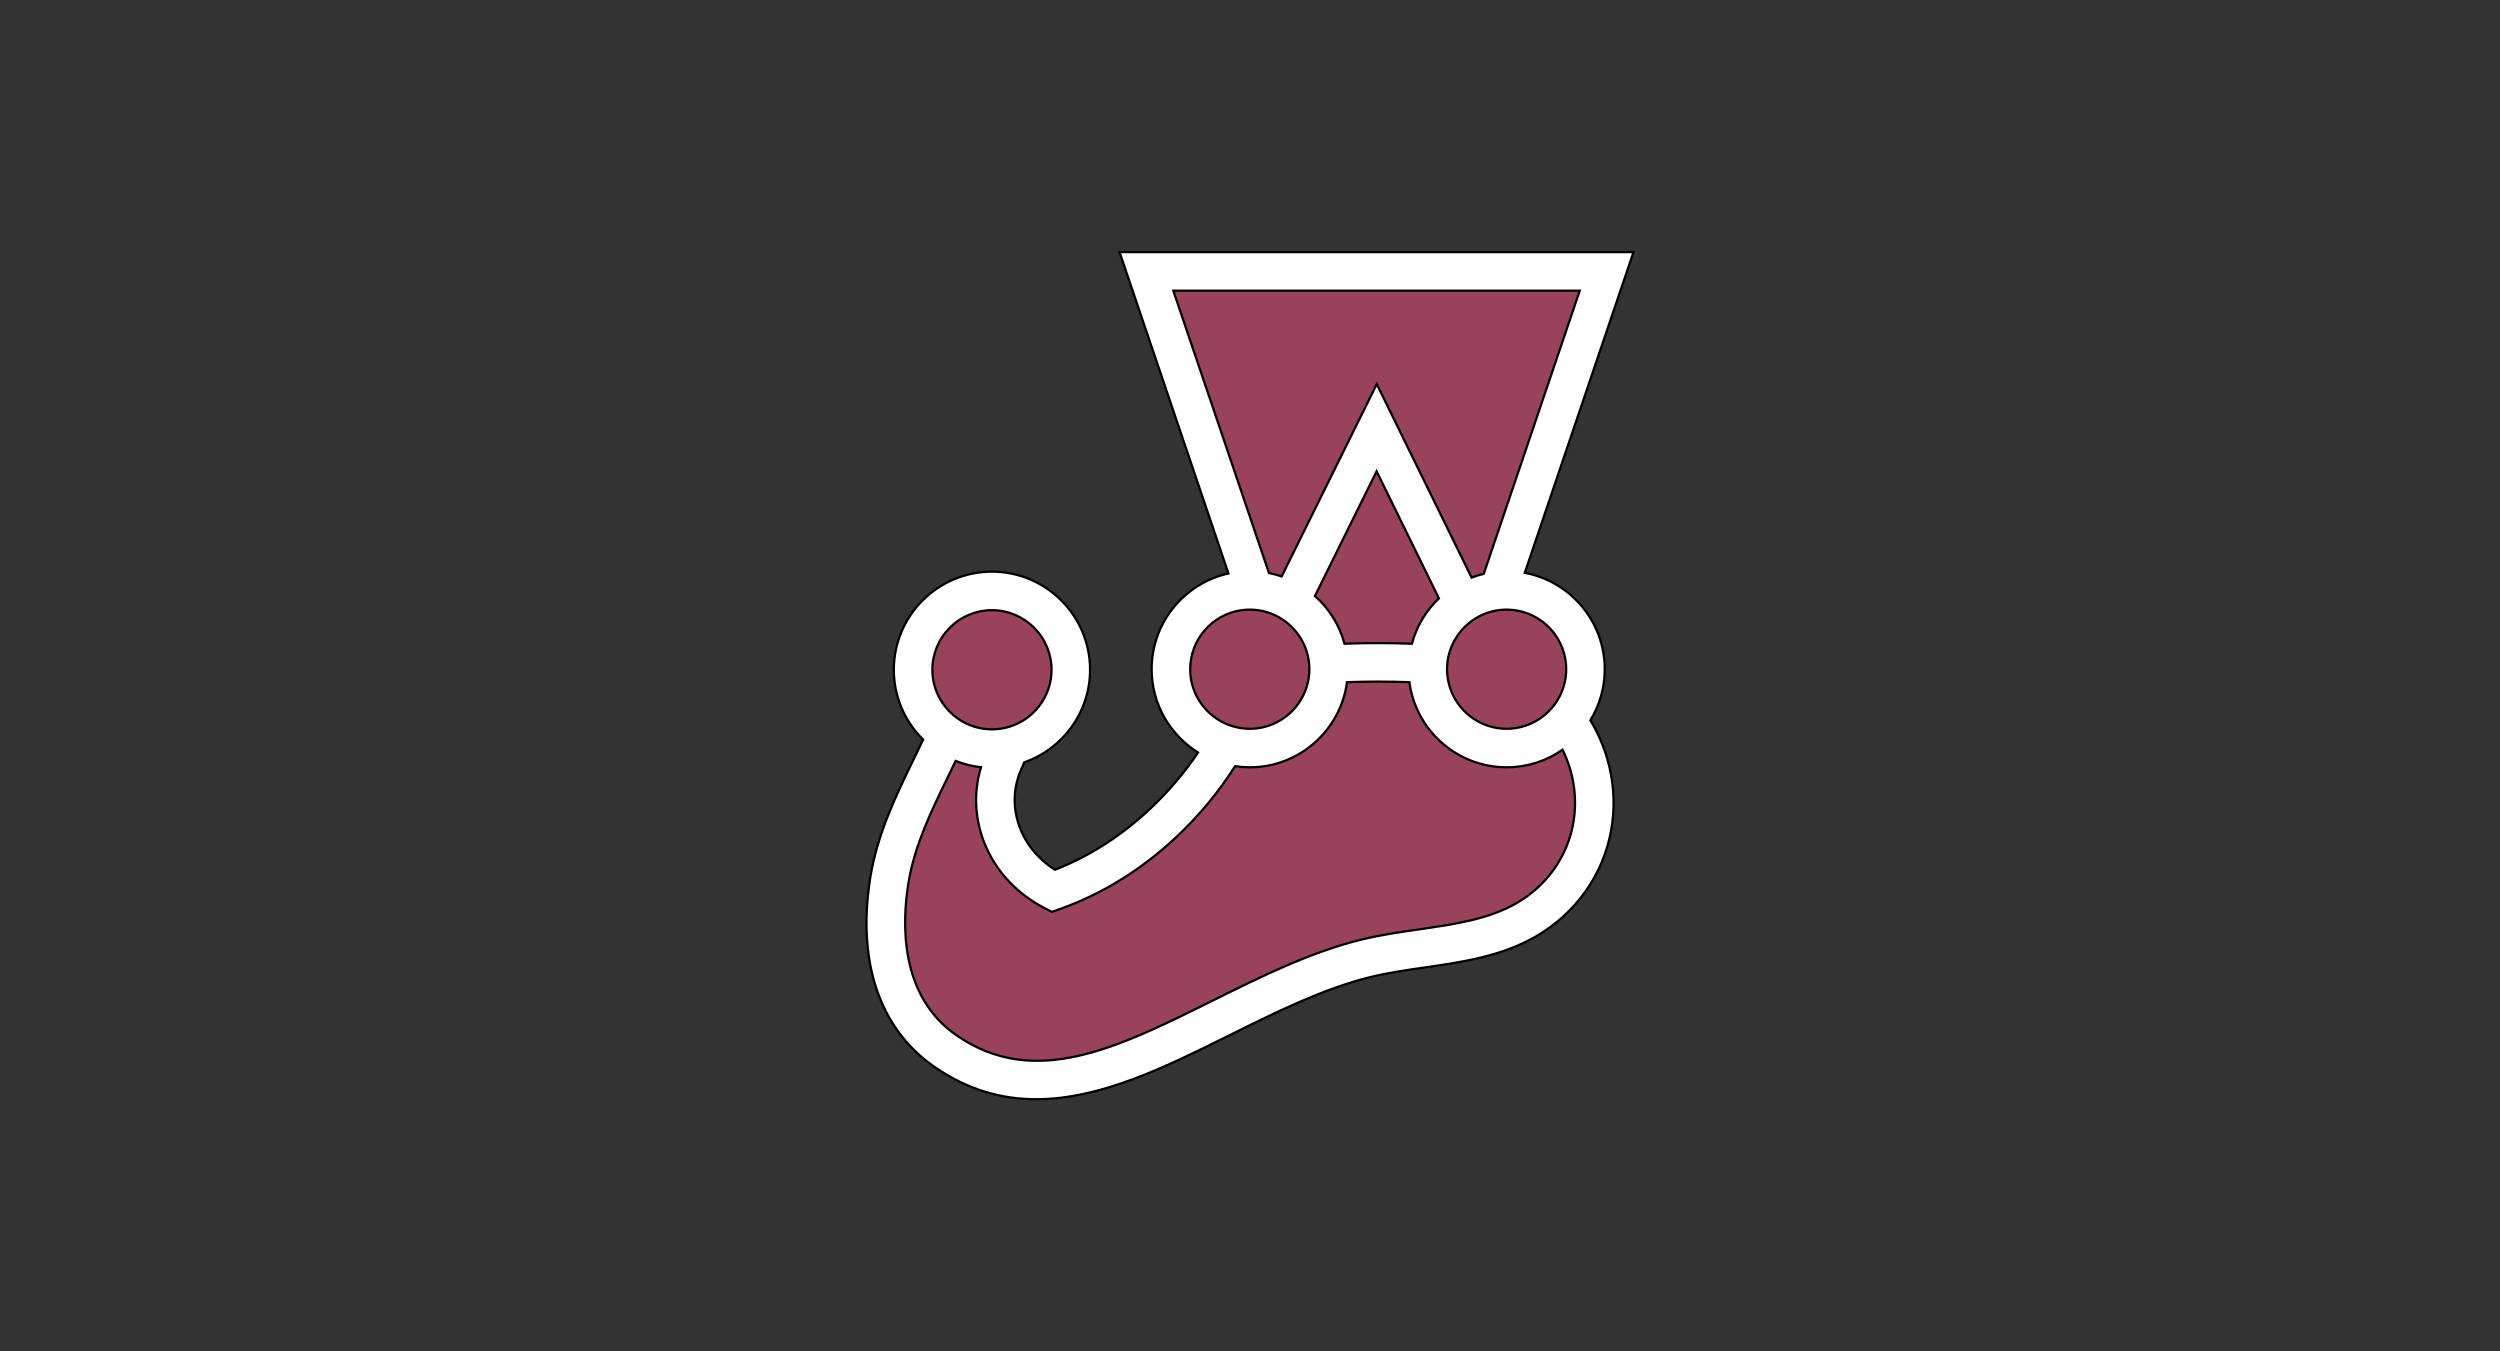 <?xml version="1.0" encoding="utf-8"?>
<svg xmlns="http://www.w3.org/2000/svg" width="1110" height="600">
 <rect width="100%" height="100%" fill="#333333" stroke="none"/>
 <g>
  <title>Layer 1</title>
  <g stroke="null" id="svg_1">
   <g stroke="null" id="svg_2">
    <path stroke="null" fill="#99425B" d="m703.954,297.126c0,-19.334 -15.673,-35.008 -35.008,-35.008c-1.243,0 -2.47,0.067 -3.679,0.193l48.083,-141.816l-204.338,0l48.016,141.693c-0.705,-0.043 -1.412,-0.07 -2.127,-0.07c-19.334,0 -35.008,15.673 -35.008,35.008c0,15.629 10.242,28.859 24.378,33.361c-7.466,12.933 -16.861,24.581 -27.527,34.644c-14.504,13.683 -31.103,24.057 -49.056,30.451c-21.374,-10.981 -31.469,-35.401 -22.36,-56.813c1.028,-2.418 2.079,-4.868 3.081,-7.309c15.486,-3.614 27.024,-17.496 27.024,-34.083c0,-19.334 -15.673,-35.008 -35.008,-35.008c-19.334,0 -35.008,15.673 -35.008,35.008c0,11.856 5.9,22.329 14.916,28.662c-8.665,19.728 -21.402,40.375 -25.37,64.305c-4.756,28.679 -0.015,59.12 24.788,76.312c57.766,40.037 120.471,-24.82 186.584,-41.123c23.961,-5.909 50.262,-4.956 71.372,-17.183c15.853,-9.182 26.303,-24.398 29.27,-41.481c2.93,-16.876 -1.341,-33.679 -11.166,-47.303c5.081,-6.077 8.142,-13.899 8.142,-22.44" id="svg_3"/>
    <path stroke="null" fill="#FFFFFF" d="m698.554,365.406c-2.575,14.831 -11.735,27.786 -25.131,35.545c-12.487,7.233 -27.452,9.391 -43.295,11.676c-8.488,1.224 -17.264,2.49 -25.838,4.604c-22.671,5.59 -44.629,16.497 -65.864,27.045c-42.497,21.108 -79.197,39.336 -113.803,15.353c-25.348,-17.569 -24.178,-50.074 -21.225,-67.886c2.737,-16.503 10.136,-31.7 17.292,-46.399c1.236,-2.541 2.448,-5.035 3.627,-7.508c3.547,1.417 7.319,2.384 11.251,2.823c-7.284,24.039 4.171,50.176 28.214,62.528l3.29,1.69l3.485,-1.241c19.007,-6.769 36.521,-17.631 52.056,-32.288c10.041,-9.473 18.675,-19.954 25.771,-31.153c2.127,0.321 4.303,0.489 6.519,0.489c22.066,0 40.339,-16.497 43.167,-37.803c9.032,-0.331 18.626,-0.333 27.711,-0.003c2.826,21.308 21.1,37.806 43.167,37.806c9.226,0 17.785,-2.892 24.835,-7.804c4.895,10.02 6.722,21.294 4.773,32.525l0,-0zm-258.129,-94.486c14.59,0 26.458,11.869 26.458,26.458c0,5.24 -1.537,10.127 -4.178,14.242c-4.399,6.859 -11.873,11.561 -20.463,12.147c-0.601,0.041 -1.206,0.069 -1.818,0.069c-3.251,0 -6.366,-0.593 -9.245,-1.67c-5.825,-2.18 -10.679,-6.36 -13.732,-11.697c-2.21,-3.864 -3.481,-8.331 -3.481,-13.092c0,-14.589 11.869,-26.458 26.458,-26.458zm88.018,26.207c0,-13.255 9.798,-24.262 22.531,-26.165c1.282,-0.192 2.593,-0.293 3.927,-0.293c8.482,0 16.033,4.019 20.877,10.245c1.204,1.547 2.248,3.225 3.088,5.017c1.596,3.403 2.493,7.196 2.493,11.196c0,2.115 -0.257,4.172 -0.728,6.144c-2.579,10.794 -11.783,19.044 -23.061,20.18c-0.877,0.088 -1.768,0.134 -2.669,0.134c-5.282,0 -10.204,-1.562 -14.339,-4.24c-7.285,-4.719 -12.119,-12.912 -12.119,-22.218zm110.427,-31.462c-5.668,5.423 -9.883,12.352 -11.982,20.144c-9.798,-0.368 -20.187,-0.368 -29.928,0c-2.238,-8.305 -6.879,-15.631 -13.121,-21.197l27.377,-55.359l27.654,56.412zm-117.932,-136.619l180.485,0l-42.628,125.726c-1.848,0.444 -3.65,1.002 -5.399,1.673l-42.111,-85.904l-42.23,85.391c-1.825,-0.628 -3.706,-1.135 -5.632,-1.518l-42.485,-125.367l-0,0zm174.466,168.08c0,2.653 -0.397,5.214 -1.126,7.632c-1.737,5.753 -5.383,10.682 -10.198,14.052c-4.292,3.005 -9.509,4.774 -15.135,4.774c-12.216,0 -22.522,-8.325 -25.551,-19.599c-0.588,-2.189 -0.907,-4.487 -0.907,-6.859c0,-3.617 0.731,-7.065 2.05,-10.207c0.68,-1.619 1.528,-3.15 2.502,-4.588c4.762,-7.027 12.797,-11.663 21.906,-11.663c0.835,0 1.66,0.044 2.475,0.12c13.433,1.252 23.983,12.584 23.983,26.339l0,-0zm17.1,0c0,-21.266 -15.322,-39.009 -35.503,-42.8l48.275,-142.38l-228.189,0l48.348,142.67c-19.481,4.335 -34.093,21.743 -34.093,42.51c0,15.594 8.241,29.292 20.592,36.989c-5.941,8.851 -12.986,17.18 -21.058,24.796c-12.804,12.079 -27.067,21.238 -42.444,27.265c-15.488,-9.729 -22.036,-28.077 -15.236,-44.061l0.533,-1.253c0.333,-0.782 0.667,-1.566 1,-2.35c17.012,-5.934 29.255,-22.126 29.255,-41.135c0,-24.019 -19.54,-43.558 -43.558,-43.558c-24.018,0 -43.558,19.54 -43.558,43.558c0,12.123 4.983,23.102 13.003,31.006c-1.454,3.098 -2.984,6.248 -4.555,9.474c-7.333,15.061 -15.643,32.131 -18.786,51.087c-6.242,37.646 3.827,67.74 28.353,84.738c14.883,10.315 29.996,14.37 45.206,14.37c28.639,0 57.61,-14.388 85.945,-28.462c20.407,-10.135 41.508,-20.617 62.352,-25.757c7.755,-1.913 15.736,-3.063 24.185,-4.282c16.754,-2.417 34.079,-4.915 49.425,-13.803c17.788,-10.304 29.966,-27.587 33.409,-47.417c2.956,-17.024 -0.601,-34.076 -9.277,-48.535c4.044,-6.608 6.379,-14.371 6.379,-22.67l0,0z" id="svg_4"/>
   </g>
  </g>
 </g>

</svg>
